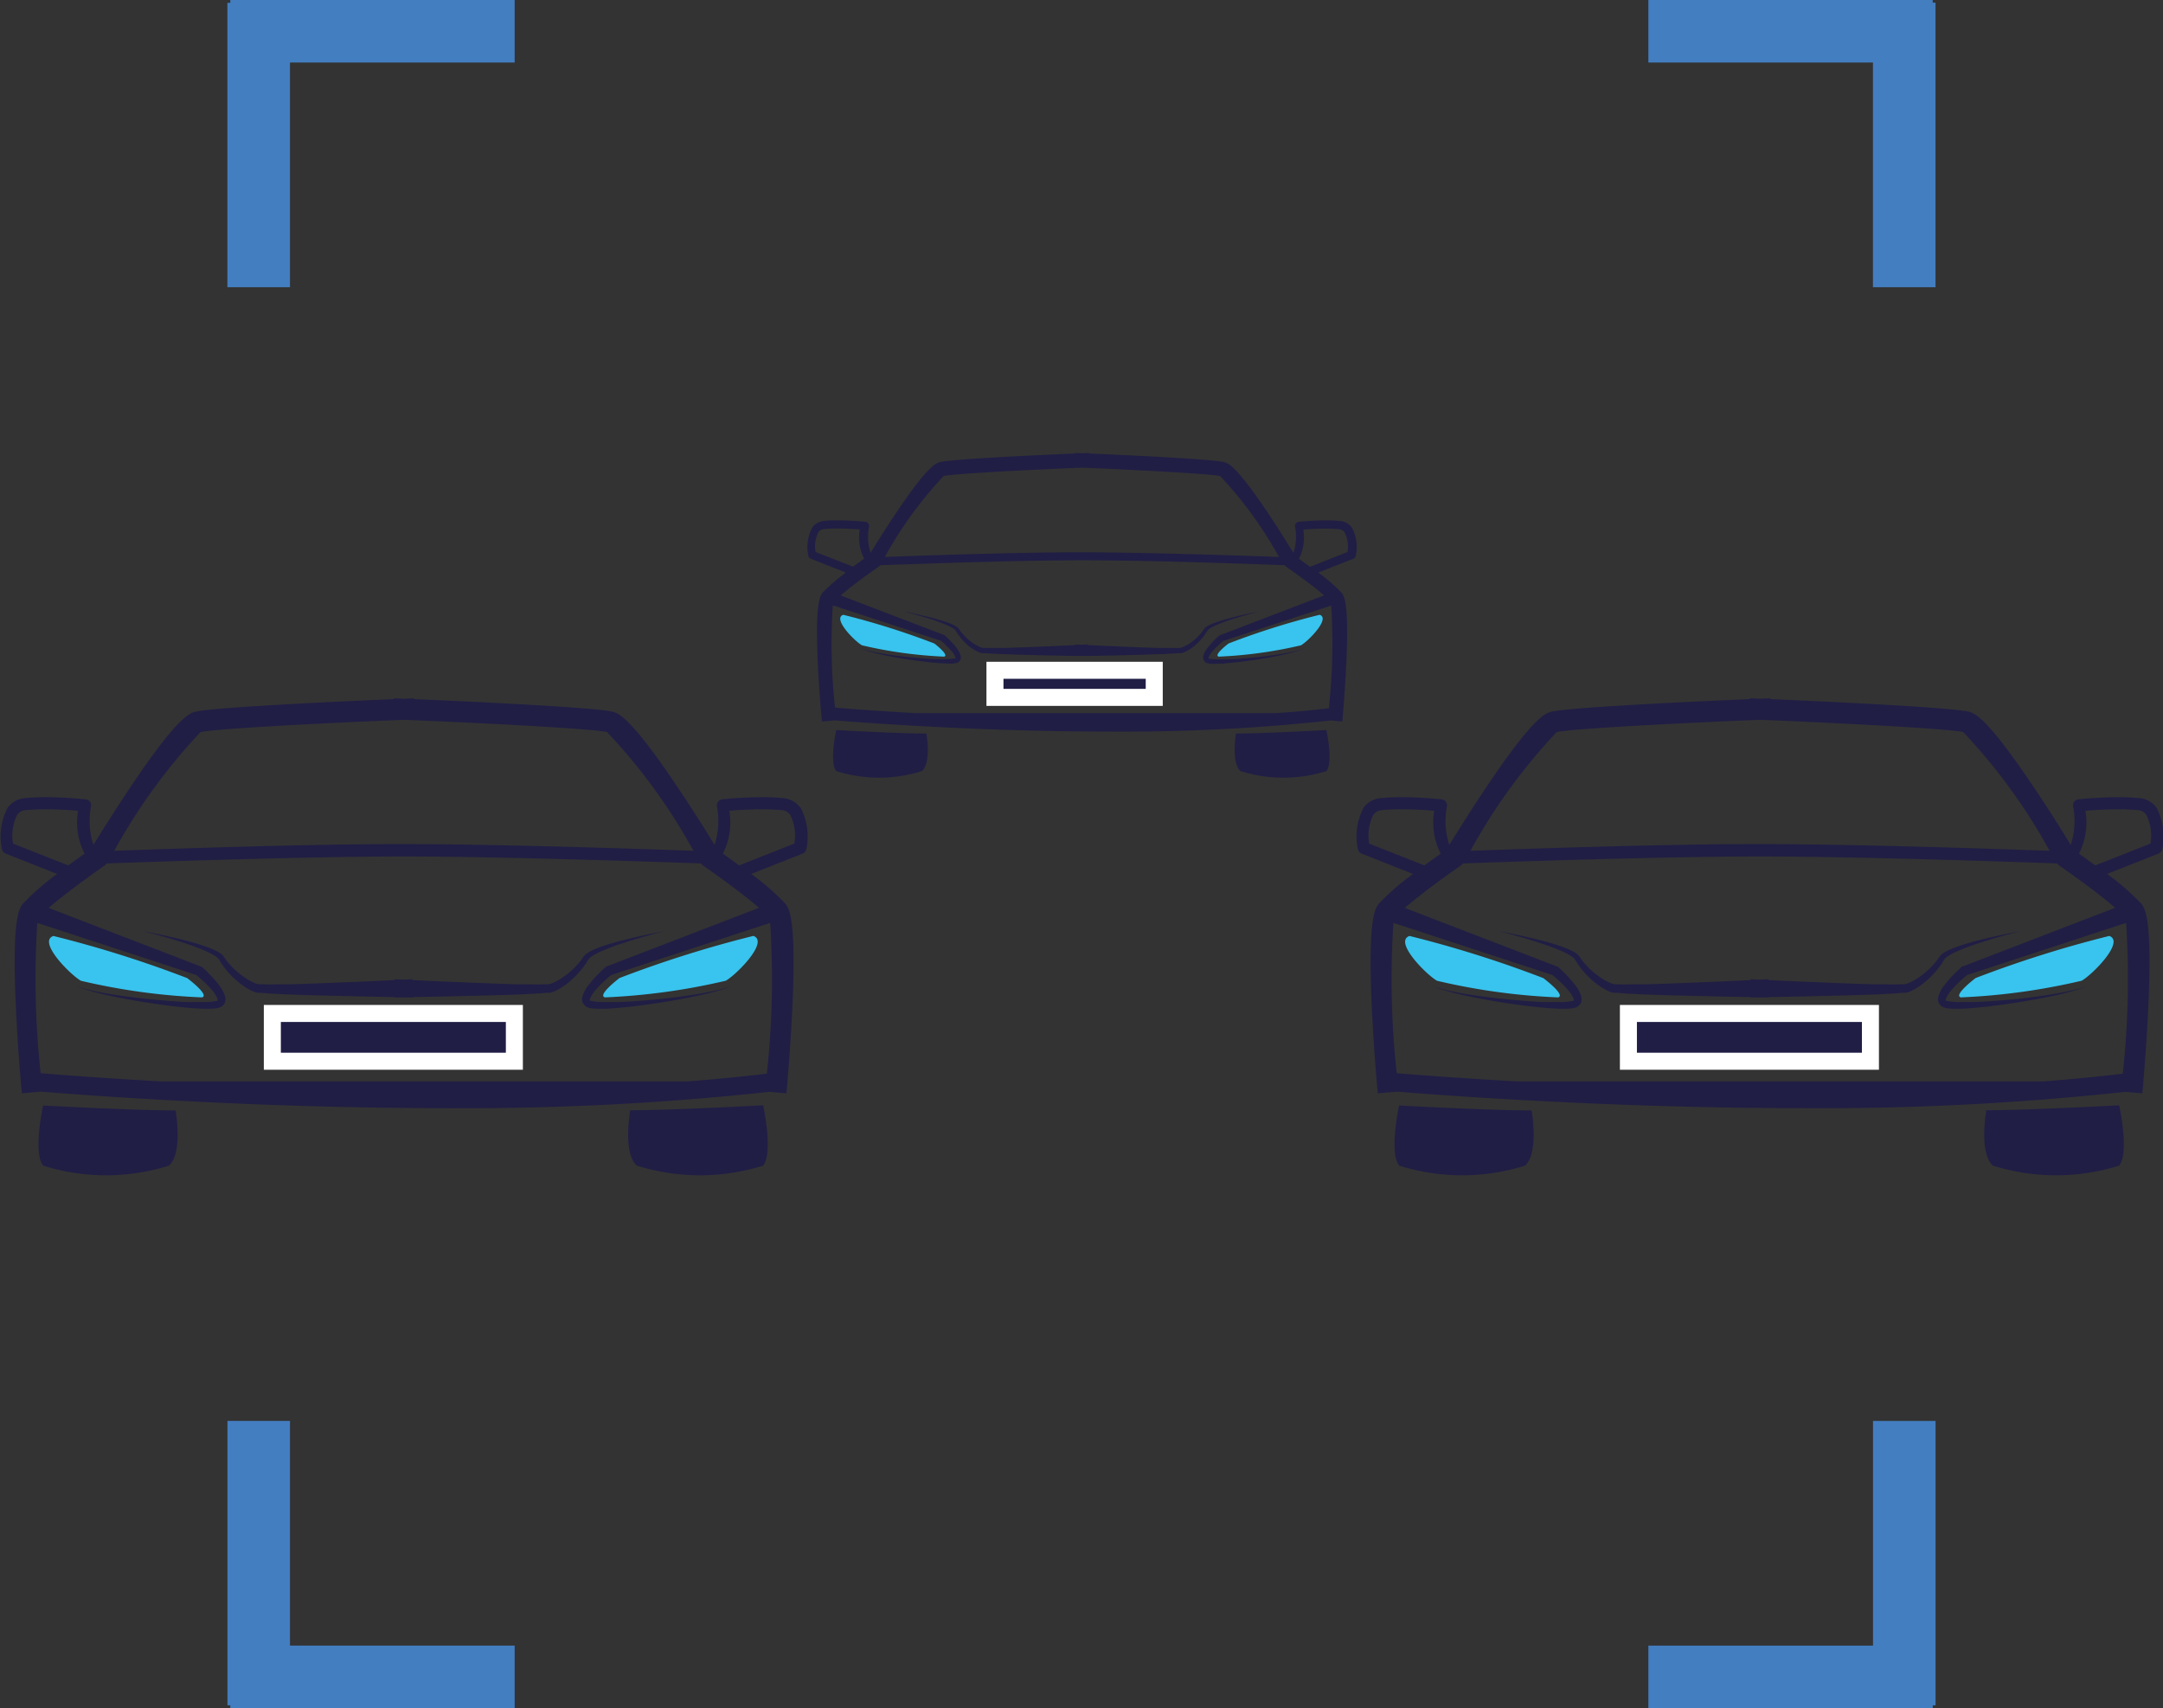<svg xmlns="http://www.w3.org/2000/svg" width="43.738" height="34.538" viewBox="0 0 43.738 34.538">
  <rect x="0" y="0" width="43.738" height="34.538" fill="#333333" stroke="none"/>
  <g id="icon-6" transform="translate(-739.508 -3331.603)">
    <path id="Path_16787" data-name="Path 16787" d="M778.552,3337.315h-1.077v-4.543h-4.541V3331.7h5.561v.056h.057Z" fill="#437ec0"/>
    <path id="Path_16788" data-name="Path 16788" d="M778.646,3337.41h-1.265v-4.543H772.84V3331.6h5.75v.057h.056Zm-.188-.189v-5.373H778.4v-.056h-5.373v.886h4.542v4.543h.888" fill="#437ec0"/>
    <path id="Path_16789" data-name="Path 16789" d="M778.5,3366.047h-5.562v-1.075h4.542v-4.543h1.077v5.561H778.5Z" fill="#437ec0"/>
    <path id="Path_16790" data-name="Path 16790" d="M777.382,3360.334h1.265v5.75h-.057v.057h-5.75v-1.264h4.542Zm.188.189v4.543h-4.542v.886H778.4v-.056h.057v-5.373h-.888" fill="#437ec0"/>
    <path id="Path_16791" data-name="Path 16791" d="M744.26,3331.7h5.562v1.075h-4.543v4.543H744.2v-5.561h.058Z" fill="#437ec0"/>
    <path id="Path_16792" data-name="Path 16792" d="M745.372,3337.41h-1.266v-5.75h.059v-.057h5.75v1.264h-4.543Zm-.189-.189v-4.543h4.543v-.886h-5.373v.056H744.3v5.373h.887" fill="#437ec0"/>
    <path id="Path_16793" data-name="Path 16793" d="M744.2,3360.428h1.077v4.543h4.543v1.075h-5.562v-.056H744.2Z" fill="#437ec0"/>
    <path id="Path_16794" data-name="Path 16794" d="M744.107,3360.334h1.265v4.542h4.543v1.265h-5.75v-.057h-.058Zm.189.189v5.373h.057v.056h5.374v-.886h-4.544v-4.543H744.3" fill="#437ec0"/>
    <path id="Path_16795" data-name="Path 16795" d="M743.593,3351.77c.161-.045-.3-.39-.3-.39a22.951,22.951,0,0,0-2.705-.852c-.328.112.341.784.556.906a12.965,12.965,0,0,0,2.445.336" fill="#38c4ee"/>
    <path id="Path_16796" data-name="Path 16796" d="M755.568,3348.661l-1.114.44c-.126-.093-.241-.175-.329-.237a1.387,1.387,0,0,0,.13-.867c.146-.013.4-.03.661-.03.151,0,.285.006.4.017a.229.229,0,0,1,.17.093.937.937,0,0,1,.084.584m-.72,1.3-3.073,1.182,0,0a.085.085,0,0,0-.025.014c-.061.056-.119.111-.176.17s-.11.12-.161.186a.692.692,0,0,0-.128.236.208.208,0,0,0-.006.088.155.155,0,0,0,.048.094.182.182,0,0,0,.039.03l.022.01.016.006a.524.524,0,0,0,.073.016,1.875,1.875,0,0,0,.247.006c.081,0,.16-.007.24-.013.159-.013.316-.03.474-.05q.471-.06.938-.151c.156-.03.31-.063.465-.1.076-.02.152-.04.228-.064a1.532,1.532,0,0,0,.222-.084,1.642,1.642,0,0,1-.225.073q-.116.029-.231.051c-.155.031-.31.056-.466.079q-.469.067-.941.1c-.157.012-.314.022-.47.026-.079,0-.157,0-.234,0a1.368,1.368,0,0,1-.226-.017l-.025-.005-.011,0-.007,0-.012-.005,0,0-.008-.006,0-.011a.079.079,0,0,1,.005-.029.591.591,0,0,1,.109-.171,1.892,1.892,0,0,1,.158-.164c.05-.049.105-.095.158-.14l3.215-1.054a17.64,17.64,0,0,1-.068,3.049c-.516.061-1.049.113-1.591.155H742.744c-1.139-.065-1.995-.13-2.414-.165a17.626,17.626,0,0,1-.068-3.039l3.216,1.054c.053.045.107.091.159.14a2.047,2.047,0,0,1,.157.164.593.593,0,0,1,.109.171.11.11,0,0,1,.005.029c0,.006,0,.007,0,.011l-.007.006,0,0-.012.005-.007,0-.011,0-.025.005a1.365,1.365,0,0,1-.225.017c-.078,0-.157,0-.234,0-.157,0-.314-.014-.472-.026-.313-.024-.628-.058-.939-.1-.157-.023-.312-.048-.467-.079q-.117-.022-.231-.051a1.6,1.6,0,0,1-.225-.073,1.58,1.58,0,0,0,.222.084c.075.024.152.044.229.064.153.038.308.071.463.1q.467.092.939.151.235.03.474.05c.08.006.159.011.24.013a1.894,1.894,0,0,0,.248-.006.548.548,0,0,0,.072-.016l.016-.006.022-.01a.18.18,0,0,0,.039-.03.156.156,0,0,0,.048-.094.209.209,0,0,0-.006-.088.728.728,0,0,0-.128-.236,2.244,2.244,0,0,0-.162-.186c-.056-.059-.113-.114-.176-.17a.065.065,0,0,0-.023-.014l-.006,0-3.072-1.182c.326-.285.888-.688,1.122-.85a.21.21,0,0,0,.049-.049c.8-.029,4.033-.141,6.011-.141s5.211.112,6.011.141a.191.191,0,0,0,.049.049c.234.162.8.565,1.122.85m-15.084-1.3a.92.92,0,0,1,.085-.584.228.228,0,0,1,.169-.093c.113-.011.248-.017.4-.017.26,0,.515.017.661.03a1.394,1.394,0,0,0,.13.867c-.088.062-.2.144-.329.237Zm3.791-2.255c.321-.073,2.626-.188,4.111-.249,1.485.061,3.79.176,4.11.249a11.683,11.683,0,0,1,1.746,2.4c-.988-.036-3.861-.132-5.733-.136h-.245c-1.872,0-4.746.1-5.734.136a11.733,11.733,0,0,1,1.745-2.4m12.125,1.524a.475.475,0,0,0-.342-.189c-.121-.012-.264-.019-.422-.019-.411,0-.8.041-.811.043a.122.122,0,0,0-.084.047.12.12,0,0,0-.024.093,1.558,1.558,0,0,1-.048.781c-.139-.228-.441-.714-.77-1.2-.947-1.41-1.186-1.467-1.3-1.494-.4-.093-3.179-.218-4.007-.253v-.017l-.2.009-.206-.009v.017c-.829.035-3.609.16-4.007.253-.115.027-.353.084-1.3,1.494-.329.489-.631.975-.771,1.2a1.57,1.57,0,0,1-.047-.781.125.125,0,0,0-.024-.093.122.122,0,0,0-.084-.047c-.016,0-.4-.043-.811-.043-.159,0-.3.007-.423.019a.477.477,0,0,0-.341.189,1.244,1.244,0,0,0-.119.842.122.122,0,0,0,.076.091l1.039.411a5.041,5.041,0,0,0-.681.591c-.081.095-.23.272-.156,2.009.035.823.105,1.615.106,1.623l.019.213.385-.034c1.021.083,4.41.334,8.192.334a57.018,57.018,0,0,0,6.538-.33l.345.03.019-.213c0-.008.071-.8.106-1.623.074-1.737-.075-1.914-.156-2.009a5.044,5.044,0,0,0-.681-.591l1.039-.411a.122.122,0,0,0,.076-.091,1.244,1.244,0,0,0-.119-.842" fill="#201e45"/>
    <path id="Path_16797" data-name="Path 16797" d="M754.741,3350.527a23.031,23.031,0,0,0-2.706.852s-.457.345-.295.391a13.039,13.039,0,0,0,2.444-.337c.215-.121.884-.794.557-.906" fill="#38c4ee"/>
    <path id="Path_16798" data-name="Path 16798" d="M752.08,3350.619c-.128.034-.266.072-.411.124a1.8,1.8,0,0,0-.22.092.559.559,0,0,0-.111.075.866.866,0,0,0-.08.107,1.6,1.6,0,0,1-.35.334,1.129,1.129,0,0,1-.211.122.468.468,0,0,1-.107.033l0,0h-.02l-.032,0-.067,0c-.089.005-.173,0-.259,0s-.168,0-.256,0c-.172-.007-.342-.011-.506-.018l-.9-.036-.7-.032v-.018l-.18.009-.181-.009v.018l-.7.032-.9.036c-.164.007-.334.011-.507.018-.087,0-.17,0-.256,0s-.17.006-.258,0l-.066,0-.033,0h-.02l0,0a.476.476,0,0,1-.106-.033,1.161,1.161,0,0,1-.211-.122,1.624,1.624,0,0,1-.351-.334.759.759,0,0,0-.079-.107.561.561,0,0,0-.111-.075,1.735,1.735,0,0,0-.22-.092c-.145-.052-.283-.09-.411-.124-.257-.066-.472-.111-.623-.142s-.237-.045-.237-.045.085.02.234.06.36.1.61.182c.124.042.258.088.395.148a1.588,1.588,0,0,1,.2.1.374.374,0,0,1,.084.064.927.927,0,0,1,.06.093,1.708,1.708,0,0,0,.356.39,1.407,1.407,0,0,0,.232.155.643.643,0,0,0,.14.053l.01,0h.031l.033,0,.066.006c.086.011.178.012.267.017s.181.01.266.013l.51.016.9.022.69.013v.007l.184,0h.006l.184,0v-.007l.69-.013.9-.022.51-.016c.085,0,.176-.008.266-.013s.181-.006.267-.017l.066-.006.032,0h.032l.009,0a.653.653,0,0,0,.141-.053,1.409,1.409,0,0,0,.232-.155,1.732,1.732,0,0,0,.356-.39.788.788,0,0,1,.06-.093.373.373,0,0,1,.084-.064,1.571,1.571,0,0,1,.2-.1c.137-.06.271-.106.4-.148.249-.083.461-.141.609-.182s.234-.06.234-.06-.087.015-.238.045-.366.076-.622.142" fill="#201e45"/>
    <path id="Path_16799" data-name="Path 16799" d="M740.38,3353.952s-.211.953,0,1.22a4.241,4.241,0,0,0,2.545,0c.286-.253.134-1.116.134-1.116-.823,0-2.679-.1-2.679-.1" fill="#201e45"/>
    <path id="Path_16800" data-name="Path 16800" d="M752.251,3354.056s-.154.863.134,1.116a4.271,4.271,0,0,0,2.554,0c.211-.268,0-1.22,0-1.22s-1.863.1-2.688.1" fill="#201e45"/>
    <rect id="Rectangle_203" data-name="Rectangle 203" width="4.894" height="0.966" transform="translate(745.015 3352.095)" fill="#201e45"/>
    <rect id="Rectangle_204" data-name="Rectangle 204" width="4.894" height="0.966" transform="translate(745.015 3352.095)" fill="none" stroke="#fff" stroke-width="0.344"/>
    <path id="Path_16801" data-name="Path 16801" d="M771.015,3351.77c.161-.045-.3-.39-.3-.39a22.951,22.951,0,0,0-2.705-.852c-.328.112.341.784.556.906a12.953,12.953,0,0,0,2.445.336" fill="#38c4ee"/>
    <path id="Path_16802" data-name="Path 16802" d="M782.99,3348.661l-1.114.44c-.126-.093-.241-.175-.329-.237a1.387,1.387,0,0,0,.13-.867c.146-.013.4-.03.661-.03.151,0,.285.006.4.017a.225.225,0,0,1,.169.093.93.93,0,0,1,.085.584m-.72,1.3-3.073,1.182-.005,0a.094.094,0,0,0-.024.014c-.062.056-.119.111-.176.17s-.11.12-.161.186a.692.692,0,0,0-.128.236.208.208,0,0,0-.006.088.155.155,0,0,0,.048.094.182.182,0,0,0,.039.03l.022.01.016.006a.524.524,0,0,0,.073.016,1.875,1.875,0,0,0,.247.006c.081,0,.16-.007.24-.013.159-.013.316-.03.474-.05q.471-.06.938-.151c.156-.03.31-.063.464-.1.077-.02.153-.04.229-.064a1.532,1.532,0,0,0,.222-.084,1.642,1.642,0,0,1-.225.073q-.116.029-.231.051c-.155.031-.31.056-.467.079-.312.045-.626.079-.94.1-.157.012-.314.022-.471.026-.078,0-.156,0-.233,0a1.369,1.369,0,0,1-.226-.017l-.025-.005-.011,0-.007,0-.012-.005,0,0-.008-.006,0-.011a.079.079,0,0,1,.005-.029.591.591,0,0,1,.109-.171,2.036,2.036,0,0,1,.157-.164c.051-.049.106-.095.159-.14l3.215-1.054a17.648,17.648,0,0,1-.068,3.049c-.516.061-1.049.113-1.591.155H770.166c-1.139-.065-1.995-.13-2.415-.165a17.6,17.6,0,0,1-.067-3.039l3.216,1.054c.053.045.107.091.159.14a2.036,2.036,0,0,1,.157.164.593.593,0,0,1,.109.171.11.11,0,0,1,.005.029c0,.006,0,.007,0,.011l-.007.006,0,0-.011.005-.007,0-.011,0-.025.005a1.369,1.369,0,0,1-.226.017c-.077,0-.156,0-.233,0-.157,0-.314-.014-.472-.026-.313-.024-.628-.058-.939-.1-.157-.023-.312-.048-.467-.079q-.117-.022-.231-.051a1.6,1.6,0,0,1-.225-.073,1.567,1.567,0,0,0,.221.084c.076.024.153.044.23.064.153.038.308.071.463.1q.467.092.939.151.235.03.474.05c.079.006.159.011.24.013a1.876,1.876,0,0,0,.247-.006.526.526,0,0,0,.073-.016l.016-.006.022-.01a.182.182,0,0,0,.039-.03.156.156,0,0,0,.048-.094.209.209,0,0,0-.006-.088.728.728,0,0,0-.128-.236,2.442,2.442,0,0,0-.162-.186c-.056-.059-.113-.114-.176-.17a.065.065,0,0,0-.023-.014l-.006,0-3.072-1.182c.326-.285.888-.688,1.122-.85a.188.188,0,0,0,.048-.049c.8-.029,4.034-.141,6.012-.141s5.211.112,6.011.141a.191.191,0,0,0,.049.049c.234.162.8.565,1.122.85m-15.084-1.3a.92.92,0,0,1,.085-.584.228.228,0,0,1,.169-.093c.113-.011.247-.017.4-.017.26,0,.515.017.661.03a1.386,1.386,0,0,0,.13.867c-.088.062-.2.144-.329.237Zm3.791-2.255c.321-.073,2.626-.188,4.111-.249,1.485.061,3.79.176,4.11.249a11.681,11.681,0,0,1,1.746,2.4c-.988-.036-3.862-.132-5.734-.136h-.244c-1.872,0-4.746.1-5.734.136a11.693,11.693,0,0,1,1.745-2.4m12.125,1.524a.475.475,0,0,0-.342-.189c-.121-.012-.264-.019-.422-.019-.411,0-.795.041-.811.043a.122.122,0,0,0-.084.047.12.12,0,0,0-.024.093,1.558,1.558,0,0,1-.048.781c-.139-.228-.441-.714-.77-1.2-.947-1.41-1.186-1.467-1.3-1.494-.4-.093-3.179-.218-4.007-.253v-.017l-.205.009-.206-.009v.017c-.829.035-3.609.16-4.007.253-.115.027-.353.084-1.3,1.494-.329.489-.631.975-.771,1.2a1.57,1.57,0,0,1-.047-.781.125.125,0,0,0-.024-.093.122.122,0,0,0-.084-.047c-.016,0-.4-.043-.811-.043-.159,0-.3.007-.423.019a.477.477,0,0,0-.341.189,1.238,1.238,0,0,0-.119.842.122.122,0,0,0,.075.091l1.04.411a5.041,5.041,0,0,0-.681.591c-.081.095-.23.272-.156,2.009.035.823.105,1.615.106,1.623l.019.213.385-.034c1.021.083,4.41.334,8.192.334a57.018,57.018,0,0,0,6.538-.33l.345.03.019-.213c0-.008.071-.8.106-1.623.074-1.737-.075-1.914-.156-2.009a5.036,5.036,0,0,0-.681-.591l1.039-.411a.122.122,0,0,0,.076-.091,1.244,1.244,0,0,0-.119-.842" fill="#201e45"/>
    <path id="Path_16803" data-name="Path 16803" d="M782.162,3350.527a23.024,23.024,0,0,0-2.705.852s-.458.345-.3.391a13.037,13.037,0,0,0,2.444-.337c.216-.121.884-.794.557-.906" fill="#38c4ee"/>
    <path id="Path_16804" data-name="Path 16804" d="M779.5,3350.619c-.128.034-.266.072-.411.124a1.735,1.735,0,0,0-.22.092.559.559,0,0,0-.111.075.777.777,0,0,0-.08.107,1.6,1.6,0,0,1-.35.334,1.163,1.163,0,0,1-.211.122.468.468,0,0,1-.107.033l0,0h-.02l-.033,0-.066,0c-.089.005-.173,0-.259,0s-.168,0-.256,0c-.173-.007-.342-.011-.506-.018l-.9-.036-.7-.032v-.018l-.18.009-.181-.009v.018l-.7.032-.9.036c-.164.007-.334.011-.507.018-.087,0-.17,0-.256,0s-.17.006-.258,0l-.066,0-.033,0h-.02l-.005,0a.476.476,0,0,1-.106-.033,1.161,1.161,0,0,1-.211-.122,1.624,1.624,0,0,1-.351-.334.759.759,0,0,0-.079-.107.559.559,0,0,0-.111-.075,1.735,1.735,0,0,0-.22-.092c-.145-.052-.283-.09-.411-.124-.257-.066-.472-.111-.623-.142s-.237-.045-.237-.045.085.02.234.06.36.1.609.182c.125.042.259.088.4.148a1.588,1.588,0,0,1,.2.1.374.374,0,0,1,.084.064.927.927,0,0,1,.06.093,1.708,1.708,0,0,0,.356.39,1.407,1.407,0,0,0,.232.155.644.644,0,0,0,.14.053l.01,0h.031l.033,0,.066.006c.086.011.178.012.267.017s.181.01.266.013l.51.016.9.022.69.013v.007l.184,0h.006l.183,0v-.007l.69-.013.9-.022.51-.016c.085,0,.176-.008.266-.013s.181-.006.267-.017l.066-.006.032,0h.032l.009,0a.653.653,0,0,0,.141-.053,1.409,1.409,0,0,0,.232-.155,1.731,1.731,0,0,0,.356-.39.788.788,0,0,1,.06-.093.373.373,0,0,1,.084-.064,1.571,1.571,0,0,1,.2-.1c.137-.06.271-.106.4-.148.249-.083.461-.141.609-.182s.234-.06.234-.06-.087.015-.238.045-.366.076-.622.142" fill="#201e45"/>
    <path id="Path_16805" data-name="Path 16805" d="M767.8,3353.952s-.211.953,0,1.22a4.242,4.242,0,0,0,2.545,0c.287-.253.134-1.116.134-1.116-.823,0-2.679-.1-2.679-.1" fill="#201e45"/>
    <path id="Path_16806" data-name="Path 16806" d="M779.672,3354.056s-.153.863.134,1.116a4.271,4.271,0,0,0,2.554,0c.211-.268,0-1.22,0-1.22s-1.862.1-2.688.1" fill="#201e45"/>
    <rect id="Rectangle_205" data-name="Rectangle 205" width="4.894" height="0.966" transform="translate(772.436 3352.095)" fill="#201e45"/>
    <rect id="Rectangle_206" data-name="Rectangle 206" width="4.894" height="0.966" transform="translate(772.436 3352.095)" fill="none" stroke="#fff" stroke-width="0.344"/>
    <path id="Path_16807" data-name="Path 16807" d="M758.6,3344.88c.11-.031-.2-.266-.2-.266a15.414,15.414,0,0,0-1.841-.58c-.223.076.232.534.379.617a8.869,8.869,0,0,0,1.663.229" fill="#38c4ee"/>
    <path id="Path_16808" data-name="Path 16808" d="M766.755,3342.764l-.758.3c-.086-.064-.164-.119-.224-.162a.954.954,0,0,0,.089-.59c.1-.008.272-.02.449-.02a2.668,2.668,0,0,1,.271.012.151.151,0,0,1,.115.063.629.629,0,0,1,.058.4m-.49.881-2.091.8h0l-.017.01c-.042.038-.081.075-.12.116a1.5,1.5,0,0,0-.11.127.467.467,0,0,0-.087.16.167.167,0,0,0,0,.06.111.111,0,0,0,.033.064.1.1,0,0,0,.026.02l.015.007.011,0a.317.317,0,0,0,.05.011,1.22,1.22,0,0,0,.168,0c.055,0,.109,0,.163-.009.108-.008.216-.02.323-.034q.321-.04.638-.1c.106-.021.212-.044.316-.07.052-.013.105-.027.156-.043a.97.97,0,0,0,.151-.057,1.209,1.209,0,0,1-.153.049c-.052.013-.1.025-.157.035-.106.022-.212.039-.318.055-.212.03-.426.053-.639.069-.108.008-.214.015-.321.018-.054,0-.107,0-.16,0a1.1,1.1,0,0,1-.153-.012l-.016,0-.008,0h-.005l-.008,0,0,0-.005-.005,0-.006,0-.02a.408.408,0,0,1,.075-.117,1.245,1.245,0,0,1,.107-.111c.035-.034.072-.065.108-.1l2.189-.717a12.059,12.059,0,0,1-.047,2.075c-.352.042-.714.077-1.083.1h-7.26c-.774-.043-1.356-.088-1.643-.112a12.018,12.018,0,0,1-.045-2.068l2.188.717c.037.031.073.062.108.1a1.267,1.267,0,0,1,.108.111.4.4,0,0,1,.073.117.061.061,0,0,1,0,.02l0,.006-.006.005,0,0-.008,0h0l-.008,0-.017,0a1.091,1.091,0,0,1-.153.012c-.053,0-.106,0-.16,0-.106,0-.213-.01-.32-.018-.214-.016-.428-.039-.64-.069-.106-.016-.212-.033-.317-.055-.053-.01-.106-.022-.157-.035a1.223,1.223,0,0,1-.154-.049,1.054,1.054,0,0,0,.151.057c.052.016.1.03.156.043.1.026.21.049.316.07.211.041.425.075.639.1.107.014.214.026.322.034.055.005.109.007.163.009a1.235,1.235,0,0,0,.169,0,.308.308,0,0,0,.049-.011l.011,0,.015-.007a.12.12,0,0,0,.027-.02.124.124,0,0,0,.033-.064.166.166,0,0,0-.005-.06.452.452,0,0,0-.087-.16,1.213,1.213,0,0,0-.11-.127,1.651,1.651,0,0,0-.12-.116l-.016-.01h0l-2.09-.8c.221-.194.6-.467.763-.578a.123.123,0,0,0,.033-.033c.545-.019,2.745-.1,4.092-.1s3.546.078,4.091.1a.14.14,0,0,0,.033.033c.159.111.542.384.764.578M756,3342.764a.629.629,0,0,1,.057-.4.152.152,0,0,1,.115-.063,2.69,2.69,0,0,1,.272-.012c.176,0,.35.012.449.02a.94.94,0,0,0,.089.59c-.06.043-.139.1-.224.162Zm2.58-1.535c.218-.049,1.787-.128,2.8-.17,1.01.042,2.58.121,2.8.17a7.944,7.944,0,0,1,1.188,1.635c-.672-.025-2.628-.09-3.9-.094h-.167c-1.274,0-3.23.069-3.9.094a7.982,7.982,0,0,1,1.188-1.635m8.252,1.037a.325.325,0,0,0-.232-.129c-.083-.008-.18-.013-.288-.013-.279,0-.541.029-.552.029a.085.085,0,0,0-.057.033.084.084,0,0,0-.017.064,1.046,1.046,0,0,1-.032.53c-.1-.155-.3-.485-.524-.818-.645-.96-.807-1-.885-1.017-.271-.064-2.164-.148-2.727-.173v-.011l-.139.006-.14-.006v.011c-.563.025-2.456.109-2.727.173-.078.018-.24.057-.885,1.017-.223.333-.429.663-.524.818a1.069,1.069,0,0,1-.032-.53.085.085,0,0,0-.017-.064.083.083,0,0,0-.057-.033c-.011,0-.272-.029-.551-.029-.108,0-.205,0-.289.013a.327.327,0,0,0-.232.129.849.849,0,0,0-.081.573.084.084,0,0,0,.052.062l.707.279a3.631,3.631,0,0,0-.464.4c-.054.065-.156.185-.106,1.367.024.561.072,1.1.073,1.1l.013.145.261-.023c.7.057,3,.227,5.576.227a38.767,38.767,0,0,0,4.45-.225l.235.021.013-.145c0-.006.048-.544.072-1.1.05-1.182-.052-1.3-.106-1.367a3.563,3.563,0,0,0-.464-.4l.708-.279a.082.082,0,0,0,.051-.062.843.843,0,0,0-.081-.573" fill="#201e45"/>
    <path id="Path_16809" data-name="Path 16809" d="M766.192,3344.034a15.355,15.355,0,0,0-1.841.58s-.312.235-.2.266a8.879,8.879,0,0,0,1.664-.229c.146-.083.6-.541.379-.617" fill="#38c4ee"/>
    <path id="Path_16810" data-name="Path 16810" d="M764.381,3344.1c-.087.023-.182.049-.279.084a.981.981,0,0,0-.15.063.324.324,0,0,0-.076.051.5.5,0,0,0-.054.072,1.134,1.134,0,0,1-.239.229.821.821,0,0,1-.144.082.3.3,0,0,1-.072.023h-.039l-.045,0c-.06,0-.118,0-.176,0l-.174,0-.345-.011-.612-.025-.476-.022v-.012l-.122.006-.123-.006v.012l-.477.022-.612.025-.345.011-.174,0c-.058,0-.115,0-.176,0l-.045,0h-.039a.335.335,0,0,1-.073-.023.94.94,0,0,1-.143-.082,1.126,1.126,0,0,1-.238-.229.612.612,0,0,0-.055-.072.318.318,0,0,0-.075-.051,1.074,1.074,0,0,0-.15-.063c-.1-.035-.192-.061-.28-.084-.174-.045-.321-.076-.423-.1s-.162-.031-.162-.031l.159.041c.1.029.245.068.415.124.085.028.176.061.269.1a1.093,1.093,0,0,1,.138.068.271.271,0,0,1,.057.044c.012.011.023.039.041.064a1.216,1.216,0,0,0,.242.265.963.963,0,0,0,.158.1.4.4,0,0,0,.1.036l.006,0h.022l.022,0,.045,0c.058.008.121.009.181.012s.123.007.182.008l.347.012.613.015.469.008v0l.126,0h0l.125,0v0l.469-.008.615-.015.346-.012c.058,0,.12,0,.181-.008s.123,0,.182-.012l.045,0,.022,0h.021l.007,0a.4.4,0,0,0,.095-.036.884.884,0,0,0,.158-.1,1.2,1.2,0,0,0,.243-.265.471.471,0,0,1,.04-.064.333.333,0,0,1,.057-.044,1.228,1.228,0,0,1,.137-.068c.094-.04.185-.073.27-.1.17-.056.314-.095.415-.124l.16-.041s-.06.01-.163.031-.249.052-.423.1" fill="#201e45"/>
    <path id="Path_16811" data-name="Path 16811" d="M756.417,3346.364s-.143.648,0,.831a2.892,2.892,0,0,0,1.732,0c.2-.172.091-.76.091-.76-.56,0-1.823-.071-1.823-.071" fill="#201e45"/>
    <path id="Path_16812" data-name="Path 16812" d="M764.5,3346.435s-.1.588.091.76a2.911,2.911,0,0,0,1.738,0c.144-.183,0-.831,0-.831s-1.267.071-1.829.071" fill="#201e45"/>
    <rect id="Rectangle_207" data-name="Rectangle 207" width="3.221" height="0.548" transform="translate(759.627 3345.156)" fill="#201e45"/>
    <rect id="Rectangle_208" data-name="Rectangle 208" width="3.221" height="0.548" transform="translate(759.627 3345.156)" fill="none" stroke="#fff" stroke-width="0.344"/>
  </g>
</svg>
